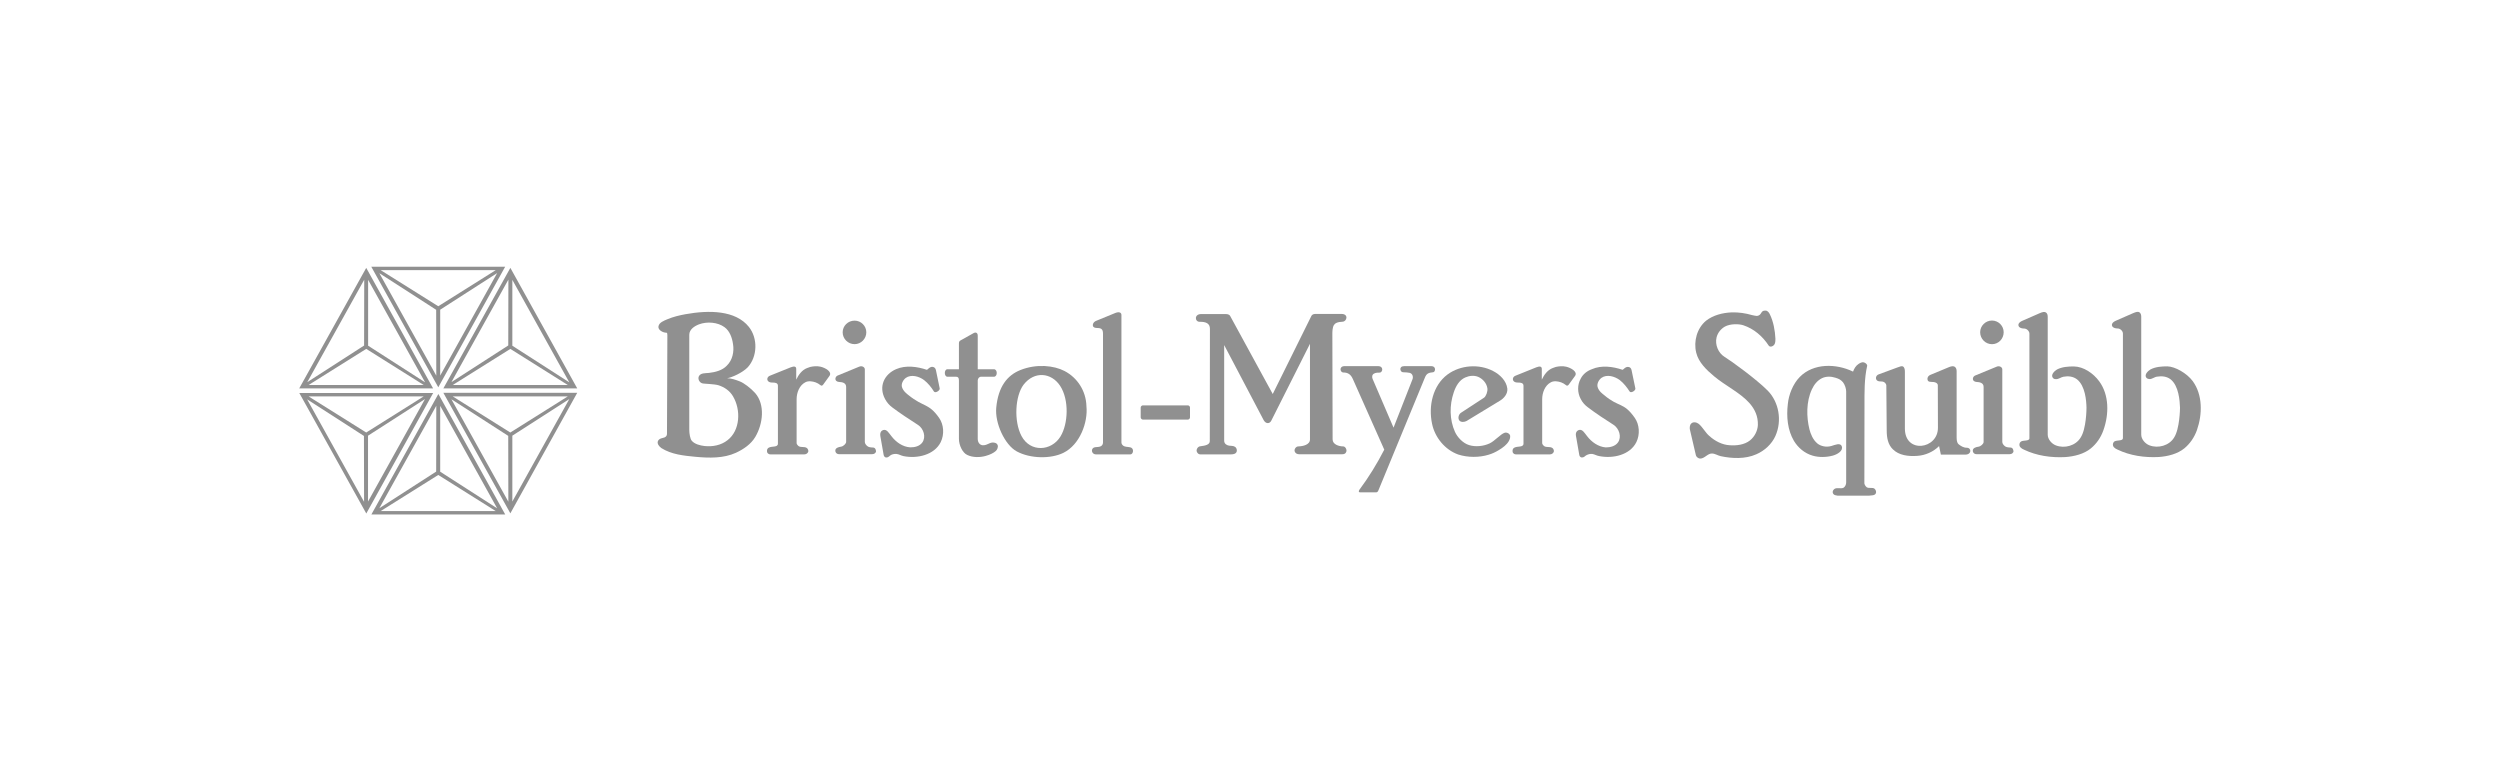 <?xml version="1.0" encoding="UTF-8"?>
<svg width="320px" height="100px" viewBox="0 0 320 100" version="1.1" xmlns="http://www.w3.org/2000/svg" xmlns:xlink="http://www.w3.org/1999/xlink">
    <!-- Generator: Sketch 59.1 (86144) - https://sketch.com -->
    <title>bristol_myers-xhdpi</title>
    <desc>Created with Sketch.</desc>
    <g id="bristol_myers" stroke="none" stroke-width="1" fill="none" fill-rule="evenodd">
        <g id="Group-55" transform="translate(38, 34)" fill="#909090">
            <path d="M115.65,24.163 L119.54,24.163 C119.946,24.163 120.223,24.066 120.304,23.773 C120.353,23.561 120.255,23.3 120.093,23.203 C119.881,23.041 119.605,23.09 119.312,23.041 C119.003,22.991 118.694,22.797 118.694,22.407 L118.694,10.169 L123.754,19.787 C124.031,20.274 124.519,20.274 124.73,19.834 L129.677,10.007 L129.677,22.244 C129.677,22.927 128.798,23.122 128.196,23.139 C127.838,23.139 127.628,23.561 127.724,23.788 C127.806,24.017 128.002,24.148 128.343,24.148 L133.761,24.148 C134.152,24.148 134.25,24.017 134.331,23.805 C134.413,23.593 134.234,23.139 133.924,23.139 C133.387,23.139 132.574,22.893 132.574,22.244 L132.542,8.704 C132.542,8.444 132.557,7.907 132.737,7.614 C132.882,7.386 133.143,7.207 133.876,7.176 C134.413,7.127 134.64,6.183 133.712,6.183 L130.344,6.183 C130.084,6.183 129.921,6.312 129.856,6.442 L124.91,16.434 L119.459,6.442 C119.377,6.28 119.166,6.199 118.888,6.199 L115.748,6.199 C114.837,6.199 114.919,7.207 115.569,7.191 C116.367,7.176 116.871,7.402 116.871,8.086 L116.854,22.456 C116.854,22.927 116.285,23.041 115.65,23.122 C115.309,23.139 115.081,23.561 115.195,23.823 C115.276,24.017 115.422,24.163 115.65,24.163" id="Fill-1"></path>
            <path d="M19.78,17.105 L27.07,30.22 L27.054,21.792 L19.78,17.105 Z M34.87,17.081 L27.58,21.767 L27.58,30.196 L34.87,17.081 Z M34.676,16.74 L19.949,16.74 L27.32,21.361 L34.676,16.74 Z M27.325,31.708 L18.75,16.282 L35.884,16.282 L27.325,31.708 Z" id="Fill-3"></path>
            <path d="M10.556,0.968 L17.846,14.084 L17.83,5.655 L10.556,0.968 Z M18.345,5.641 L18.345,14.071 L25.635,0.955 L18.345,5.641 Z M10.727,0.579 L18.098,5.2 L25.453,0.579 L10.727,0.579 Z M18.101,15.572 L9.526,0.145 L26.66,0.145 L18.101,15.572 Z" id="Fill-5"></path>
            <path d="M10.556,31.051 L17.83,26.364 L17.846,17.936 L10.556,31.051 Z M18.345,26.378 L25.635,31.065 L18.345,17.949 L18.345,26.378 Z M10.727,31.416 L25.453,31.416 L18.098,26.795 L10.727,31.416 Z M9.535,31.854 L18.11,16.428 L26.669,31.854 L9.535,31.854 Z" id="Fill-7"></path>
            <path d="M27.058,10.218 L27.075,1.789 L19.785,14.905 L27.058,10.218 Z M34.87,14.939 L27.58,1.824 L27.58,10.253 L34.87,14.939 Z M19.951,15.28 L34.677,15.28 L27.323,10.659 L19.951,15.28 Z M27.326,0.287 L35.885,15.714 L18.75,15.714 L27.326,0.287 Z" id="Fill-9"></path>
            <path d="M9.12,1.821 L9.12,10.25 L16.41,14.936 L9.12,1.821 Z M1.332,14.915 L8.605,10.228 L8.622,1.8 L1.332,14.915 Z M8.877,10.656 L1.505,15.277 L16.231,15.277 L8.877,10.656 Z M8.877,0.287 L17.436,15.714 L0.301,15.714 L8.877,0.287 Z" id="Fill-11"></path>
            <path d="M8.585,21.803 L1.311,17.116 L8.601,30.232 L8.585,21.803 Z M16.397,17.081 L9.107,21.768 L9.107,30.197 L16.397,17.081 Z M1.502,16.741 L8.874,21.362 L16.229,16.741 L1.502,16.741 Z M0.31,16.303 L17.444,16.303 L8.885,31.729 L0.31,16.303 Z" id="Fill-13"></path>
            <path d="M50.228,21.024 C50.228,21.512 50.342,22.195 50.553,22.423 C50.911,22.846 51.611,23.025 52.181,23.091 C53.206,23.205 54.312,22.993 55.126,22.342 C56.737,21.105 56.867,18.485 55.825,16.728 C55.419,16.028 54.736,15.557 53.971,15.313 C53.401,15.149 52.23,15.133 51.968,15.085 C51.545,15.02 51.27,14.515 51.465,14.141 C51.709,13.718 52.279,13.783 52.749,13.733 C53.581,13.636 54.459,13.408 55.029,12.806 C55.761,12.107 55.989,11 55.825,10.04 C55.712,9.227 55.404,8.364 54.736,7.876 C53.873,7.241 52.505,7.127 51.465,7.518 C50.879,7.746 50.228,8.169 50.228,8.853 L50.228,21.024 Z M46.285,7.759 C46.383,7.271 46.968,7.059 47.423,6.864 C48.169,6.55 48.958,6.36 49.745,6.218 C52.757,5.675 56.145,5.703 57.855,7.841 C59.026,9.305 58.961,11.665 57.693,13.031 C57.026,13.715 55.675,14.317 55.072,14.415 C55.626,14.415 56.196,14.627 56.7,14.821 C57.205,15.017 58.05,15.635 58.669,16.319 C59.955,17.816 59.661,20.256 58.684,21.916 C58.132,22.86 57.156,23.511 56.211,23.95 C54.617,24.683 52.761,24.634 51.02,24.471 C49.507,24.324 47.961,24.178 46.644,23.348 C46.383,23.153 46.09,22.811 46.205,22.486 C46.35,22.079 46.871,22.079 47.083,21.982 C47.31,21.868 47.374,21.705 47.374,21.509 L47.423,8.931 C47.423,8.735 47.408,8.589 47.31,8.589 C46.839,8.589 46.188,8.232 46.285,7.759 L46.285,7.759 Z" id="Fill-15"></path>
            <path d="M139.186,23.555 C138.258,25.361 137.201,27.086 135.997,28.697 C135.931,28.811 135.833,29.022 136.126,29.022 L138.046,29.022 C138.258,29.022 138.356,29.022 138.486,28.648 L144.376,14.361 C144.605,13.759 144.897,13.71 145.451,13.645 C145.744,13.613 145.858,12.864 145.207,12.864 L141.757,12.864 C140.992,12.864 141.22,13.629 141.561,13.645 C141.953,13.661 142.245,13.678 142.441,13.726 C142.831,13.824 142.928,14.28 142.782,14.589 L140.373,20.74 L137.689,14.491 C137.591,14.247 137.624,13.954 137.868,13.824 C138.095,13.678 138.486,13.694 138.617,13.694 C138.974,13.678 139.169,12.864 138.373,12.864 L134.124,12.864 C133.344,12.864 133.54,13.678 133.93,13.678 C134.581,13.678 134.922,13.954 135.183,14.556 L139.186,23.555 Z" id="Fill-17"></path>
            <path d="M205.826,20.853 L205.826,13.612 C205.826,13.352 205.809,13.042 205.565,12.896 C205.387,12.831 205.159,12.928 204.849,13.042 L202.507,13.905 C202.083,14.035 202.034,14.491 202.246,14.686 C202.376,14.816 202.62,14.832 202.848,14.832 C203.238,14.832 203.45,15.158 203.45,15.32 L203.499,21.097 C203.499,22.073 203.678,22.919 204.28,23.505 C205.061,24.286 206.249,24.433 207.404,24.352 C208.446,24.286 209.471,23.831 210.203,23.098 L210.43,24.189 L213.571,24.189 C214.386,24.189 214.386,23.31 213.734,23.31 C213.311,23.31 212.986,23.082 212.709,22.871 C212.562,22.757 212.449,22.497 212.449,22.04 L212.449,13.481 C212.449,13.107 212.254,12.945 212.091,12.896 C211.895,12.831 211.57,12.945 211.391,13.026 L209.08,13.986 C208.674,14.165 208.657,14.556 208.787,14.751 C208.886,14.865 209.048,14.881 209.178,14.881 C209.682,14.865 210.041,15.027 210.041,15.32 L210.056,20.755 C210.065,23.515 205.826,24.115 205.826,20.853" id="Fill-19"></path>
            <path d="M188.277,16.01 C186.829,14.545 183.558,12.169 182.745,11.681 C181.947,11.193 181.491,10.119 181.719,9.192 C181.867,8.59 182.273,8.101 182.777,7.808 C183.493,7.418 184.567,7.45 185.136,7.63 C186.52,8.085 187.627,9.062 188.391,10.233 C188.57,10.51 189.059,10.315 189.173,9.989 C189.254,9.794 189.254,9.533 189.254,9.354 C189.205,8.313 188.994,7.157 188.554,6.262 C188.473,6.068 188.277,5.758 188.002,5.758 C187.301,5.71 187.578,6.344 186.894,6.442 C186.748,6.442 186.471,6.376 186.244,6.328 C185.463,6.1 184.55,5.953 183.64,5.986 C182.484,6.034 181.281,6.344 180.385,7.044 C179.214,8.004 178.757,9.68 179.116,11.144 C179.409,12.365 180.418,13.341 181.394,14.155 C182.842,15.375 184.747,16.254 185.951,17.621 C186.618,18.385 187.041,19.281 187.008,20.403 C186.975,21.135 186.601,21.884 186,22.372 C185.284,22.942 184.258,23.056 183.396,22.99 C182.452,22.942 181.508,22.454 180.793,21.802 C180.304,21.396 179.962,20.697 179.441,20.257 C179.165,20.045 178.725,19.948 178.465,20.224 C178.27,20.419 178.27,20.81 178.302,20.957 L179.067,24.244 C179.132,24.536 179.441,24.699 179.621,24.699 C180.19,24.699 180.565,24.048 181.118,24.048 C181.525,24.048 181.867,24.308 182.256,24.39 C183.688,24.699 185.397,24.781 186.813,24.146 C187.838,23.706 188.782,22.861 189.254,21.802 C190.132,19.834 189.693,17.458 188.277,16.01" id="Fill-21"></path>
            <path d="M231.235,21.072 C231.967,19.022 231.984,16.549 230.698,14.807 C229.95,13.782 228.697,12.92 227.444,12.904 C226.745,12.904 225.947,12.952 225.297,13.294 C224.97,13.489 224.515,13.928 224.726,14.303 C224.824,14.449 224.906,14.531 225.166,14.531 C225.507,14.547 225.816,14.27 226.126,14.221 C226.728,14.108 227.362,14.173 227.867,14.563 C228.908,15.393 229.055,17.28 229.071,18.192 C229.071,18.322 229.055,20.926 228.306,22.032 C227.688,23.041 226.272,23.448 225.149,23.009 C224.596,22.797 224.108,22.211 224.108,21.642 L224.108,6.557 C224.108,6.297 224.043,6.069 223.832,5.971 C223.669,5.89 223.457,5.923 223.05,6.102 L220.821,7.078 C220.398,7.273 220.235,7.566 220.447,7.843 C220.593,8.005 220.886,8.054 221.097,8.054 C221.439,8.054 221.765,8.396 221.765,8.705 L221.765,22.098 C221.765,22.488 221.016,22.325 220.708,22.504 C220.447,22.667 220.414,23.041 220.61,23.253 C220.708,23.366 220.902,23.497 221.082,23.562 C222.675,24.327 224.531,24.604 226.354,24.506 C227.508,24.425 228.746,24.115 229.624,23.399 C230.357,22.797 230.91,22 231.235,21.072" id="Fill-23"></path>
            <path d="M239.413,12.894 C238.714,12.894 237.916,12.943 237.266,13.285 C236.94,13.48 236.484,13.919 236.696,14.293 C236.794,14.44 236.875,14.489 237.136,14.521 C237.412,14.554 237.786,14.245 238.096,14.212 C238.697,14.114 239.332,14.164 239.837,14.554 C240.878,15.384 241.009,17.271 241.041,18.183 C241.041,18.313 241.009,20.9 240.275,22.023 C239.657,23.032 238.242,23.439 237.119,22.999 C236.565,22.788 236.078,22.202 236.078,21.632 L236.078,6.548 C236.078,6.288 236.013,6.06 235.801,5.946 C235.639,5.881 235.427,5.914 235.02,6.092 L232.791,7.069 C232.367,7.264 232.205,7.557 232.417,7.833 C232.562,7.996 232.855,8.045 233.067,8.045 C233.409,8.045 233.734,8.387 233.734,8.696 L233.734,22.088 C233.734,22.462 232.986,22.316 232.661,22.495 C232.417,22.658 232.384,23.032 232.579,23.244 C232.677,23.357 232.872,23.488 233.051,23.552 C234.645,24.318 236.5,24.594 238.323,24.497 C239.478,24.415 240.716,24.106 241.594,23.39 C242.326,22.788 242.879,21.974 243.205,21.063 C243.921,19.013 243.953,16.539 242.668,14.782 C241.919,13.773 240.406,12.91 239.413,12.894" id="Fill-25"></path>
            <path d="M201.956,28.569 C201.696,28.341 201.272,28.553 200.947,28.374 L200.801,28.227 C200.72,28.146 200.67,28 200.639,27.885 L200.654,17.911 C200.654,16.299 200.622,14.444 200.996,12.834 C201.028,12.622 200.752,12.427 200.557,12.378 C200.329,12.329 200.085,12.459 199.89,12.59 C199.564,12.801 199.337,13.159 199.19,13.566 C197.01,12.508 194.112,12.476 192.372,14.249 C191.477,15.16 190.956,16.544 190.842,17.715 C190.646,19.342 190.81,21.051 191.623,22.435 C192.16,23.313 192.99,24.029 194.016,24.322 C194.829,24.566 195.789,24.534 196.586,24.322 C197.204,24.159 197.97,23.687 197.741,23.118 C197.562,22.63 196.863,22.955 196.424,23.085 C195.756,23.28 195.057,23.118 194.617,22.76 C194.064,22.304 193.755,21.539 193.608,20.953 C193.218,19.375 193.185,17.423 193.918,15.844 C194.194,15.242 194.617,14.705 195.203,14.412 C195.74,14.152 196.375,14.168 196.928,14.347 C197.367,14.477 197.628,14.608 197.904,14.933 C198.165,15.275 198.31,15.779 198.31,16.104 L198.31,27.756 C198.31,28 198.197,28.277 197.985,28.423 C197.611,28.618 197.074,28.341 196.766,28.618 C196.586,28.764 196.521,29.025 196.651,29.204 C196.766,29.399 197.01,29.399 197.221,29.447 L201.208,29.447 C201.533,29.399 201.973,29.447 202.102,29.155 C202.2,28.959 202.102,28.715 201.956,28.569" id="Fill-27"></path>
            <path d="M150.041,22.971 C149.244,22.727 148.545,21.962 148.235,21.279 C147.535,19.717 147.52,17.878 148.072,16.25 C148.333,15.453 148.772,14.656 149.554,14.315 C150.074,14.087 150.66,14.022 151.197,14.233 C151.799,14.493 152.287,15.047 152.385,15.697 C152.449,16.121 152.206,16.722 151.962,16.902 L149,18.838 C148.707,19.033 148.577,19.522 148.789,19.814 C148.983,20.075 149.456,20.042 149.732,19.88 L153.963,17.308 C154.5,16.999 155.005,16.413 154.939,15.746 C154.826,14.754 153.996,13.94 153.133,13.501 C151.327,12.541 148.918,12.72 147.275,13.94 C145.388,15.355 144.818,17.976 145.306,20.254 C145.664,21.979 146.934,23.557 148.643,24.175 C149.879,24.582 151.376,24.566 152.531,24.208 C153.003,24.077 153.459,23.85 153.833,23.622 C154.353,23.313 154.875,22.923 155.135,22.451 C155.249,22.239 155.33,22.012 155.298,21.767 C155.232,21.49 154.875,21.311 154.598,21.393 C154.077,21.555 153.329,22.451 152.661,22.76 C151.896,23.117 150.871,23.232 150.041,22.971" id="Fill-29"></path>
            <path d="M167.324,16.566 C167.145,16.42 166.657,16.094 166.495,15.541 C166.381,15.134 166.625,14.646 166.982,14.369 C167.666,13.881 168.659,14.158 169.326,14.646 C169.846,15.053 170.269,15.606 170.579,16.094 C170.741,16.387 171.377,15.996 171.327,15.72 L170.84,13.377 C170.791,13.133 170.643,12.986 170.432,12.97 C170.025,12.905 169.765,13.377 169.668,13.328 C168.464,12.921 166.982,12.71 165.746,13.263 C165.16,13.474 164.623,13.881 164.331,14.467 C163.875,15.264 163.907,16.289 164.331,17.07 C164.574,17.543 164.884,17.868 165.258,18.144 C166.266,18.909 167.422,19.674 168.529,20.374 C169.261,20.846 169.602,21.936 169.097,22.636 C168.757,23.108 168.122,23.27 167.536,23.27 C166.576,23.189 165.729,22.587 165.144,21.822 C164.835,21.448 164.558,20.894 164.087,21.041 C163.875,21.122 163.631,21.334 163.728,21.822 L164.151,24.247 C164.183,24.441 164.346,24.556 164.461,24.556 C164.835,24.556 164.85,24.344 165.128,24.231 C165.355,24.132 165.551,24.084 165.795,24.1 C166.12,24.149 166.364,24.328 166.689,24.377 C168.447,24.735 170.643,24.247 171.458,22.587 C171.929,21.627 171.864,20.358 171.246,19.479 C169.795,17.416 169.22,18.189 167.324,16.566" id="Fill-31"></path>
            <path d="M76.1,21.827 C75.79,21.452 75.514,20.899 75.043,21.046 C74.831,21.111 74.603,21.339 74.684,21.827 L75.108,24.235 C75.141,24.431 75.302,24.56 75.416,24.56 C75.79,24.56 75.808,24.349 76.084,24.219 C76.311,24.121 76.507,24.089 76.751,24.105 C77.076,24.138 77.32,24.316 77.647,24.382 C79.403,24.74 81.6,24.235 82.413,22.592 C82.886,21.615 82.82,20.362 82.203,19.484 C80.855,17.567 80.231,18.151 78.281,16.571 C78.102,16.425 77.615,16.082 77.451,15.546 C77.337,15.139 77.581,14.651 77.939,14.374 C78.621,13.886 79.632,14.163 80.282,14.651 C80.802,15.058 81.225,15.595 81.535,16.099 C81.698,16.392 82.332,15.985 82.284,15.725 L81.796,13.365 C81.746,13.138 81.6,12.991 81.388,12.959 C80.981,12.91 80.722,13.365 80.624,13.332 C79.436,12.926 77.939,12.714 76.703,13.251 C75.186,13.91 74.43,15.462 75.287,17.076 C75.531,17.531 75.84,17.873 76.213,18.149 C77.224,18.914 78.377,19.663 79.486,20.379 C80.234,20.85 80.558,21.941 80.055,22.64 C79.713,23.113 79.079,23.275 78.493,23.259 C77.532,23.194 76.686,22.592 76.1,21.827" id="Fill-33"></path>
            <path d="M65.708,12.968 L65.301,13.114 C64.649,13.359 64.211,13.977 63.917,14.595 L63.917,13.228 C63.917,12.903 63.674,12.838 63.218,13.016 L60.55,14.091 C60.175,14.237 60.143,14.612 60.321,14.79 C60.451,14.953 60.712,14.969 60.907,14.969 C61.2,14.969 61.574,15.002 61.574,15.376 L61.574,22.78 C61.574,23.301 60.81,23.073 60.403,23.301 C60.143,23.431 60.11,23.805 60.257,24.001 C60.321,24.066 60.419,24.163 60.631,24.163 L64.943,24.163 C65.203,24.163 65.415,24.001 65.464,23.789 C65.48,23.675 65.432,23.48 65.301,23.366 C64.976,23.09 64.438,23.349 64.146,23.04 C64.048,22.926 63.967,22.845 63.967,22.699 L63.967,17.101 C63.967,16.255 64.324,15.327 65.073,14.937 C65.269,14.823 65.528,14.79 65.756,14.807 C66.196,14.84 66.636,14.986 67.01,15.295 C67.123,15.409 67.27,15.376 67.367,15.23 L68.181,14.107 C68.539,13.57 67.611,13.066 67.025,12.936 C66.586,12.838 66.147,12.87 65.708,12.968" id="Fill-35"></path>
            <path d="M161.14,12.968 L160.734,13.114 C160.082,13.359 159.643,13.977 159.351,14.595 L159.351,13.228 C159.351,12.903 159.107,12.838 158.651,13.016 L155.982,14.091 C155.608,14.237 155.576,14.612 155.754,14.79 C155.884,14.953 156.145,14.969 156.34,14.969 C156.633,14.969 157.007,15.002 157.007,15.376 L157.007,22.78 C157.007,23.301 156.243,23.073 155.835,23.301 C155.576,23.431 155.543,23.805 155.689,24.001 C155.754,24.066 155.852,24.163 156.063,24.163 L160.375,24.163 C160.636,24.163 160.847,24.001 160.896,23.789 C160.912,23.675 160.864,23.48 160.734,23.366 C160.409,23.09 159.87,23.349 159.578,23.04 C159.481,22.926 159.399,22.845 159.399,22.699 L159.399,17.101 C159.399,16.255 159.757,15.327 160.505,14.937 C160.702,14.823 160.961,14.79 161.189,14.807 C161.628,14.84 162.068,14.986 162.442,15.295 C162.556,15.409 162.702,15.376 162.8,15.23 L163.614,14.107 C163.972,13.57 163.044,13.066 162.458,12.936 C162.019,12.838 161.579,12.87 161.14,12.968" id="Fill-37"></path>
            <path d="M89.462,23.726 C89.625,23.596 89.788,23.238 89.706,22.994 C89.642,22.782 89.462,22.683 89.219,22.651 C88.681,22.57 88.421,23.009 87.803,22.994 C87.429,22.977 87.151,22.651 87.151,22.18 L87.151,14.694 C87.151,14.45 87.347,14.223 87.559,14.223 L89.219,14.223 C89.706,14.223 89.706,13.262 89.219,13.262 L87.151,13.262 L87.151,8.982 C87.151,8.592 86.907,8.495 86.648,8.624 L84.955,9.569 C84.809,9.649 84.743,9.748 84.743,9.943 L84.743,13.262 L83.278,13.262 C82.823,13.262 82.823,14.223 83.278,14.223 L84.386,14.223 C84.63,14.223 84.743,14.352 84.743,14.694 L84.743,22.18 C84.743,22.994 85.215,23.97 85.801,24.23 C86.517,24.587 87.477,24.555 88.161,24.36 C88.746,24.198 89.17,23.985 89.462,23.726" id="Fill-39"></path>
            <path d="M114.045,19.71 C114.191,19.71 114.32,19.564 114.32,19.433 L114.32,18.164 C114.32,18.018 114.191,17.887 114.045,17.887 L108.284,17.887 C108.154,17.887 108.008,18.018 108.008,18.164 L108.008,19.433 C108.008,19.564 108.154,19.71 108.284,19.71 L114.045,19.71 Z" id="Fill-41"></path>
            <path d="M102.289,24.163 L106.683,24.163 C107.024,24.163 107.17,23.561 106.845,23.334 C106.634,23.186 106.227,23.235 105.95,23.139 C105.723,23.073 105.543,22.846 105.543,22.649 L105.543,6.312 C105.543,6.037 105.299,5.856 104.778,6.053 L102.321,7.061 C101.898,7.223 101.784,7.646 101.963,7.843 C102.045,7.923 102.175,7.973 102.289,7.973 C102.94,7.973 103.184,8.086 103.184,8.722 L103.184,22.649 C103.184,22.893 103.037,23.073 102.858,23.139 C102.517,23.3 101.963,23.105 101.801,23.512 C101.686,23.805 101.898,24.163 102.289,24.163" id="Fill-43"></path>
            <path d="M73.788,23.287 C73.349,23.271 73.153,23.222 73.007,23.092 C72.86,22.978 72.698,22.767 72.698,22.572 L72.698,13.28 C72.698,12.987 72.323,12.775 71.966,12.938 L69.199,14.077 C68.938,14.207 68.841,14.549 69.036,14.745 C69.15,14.842 69.297,14.891 69.411,14.891 C69.785,14.907 70.306,14.989 70.306,15.525 L70.306,22.572 C70.306,22.785 69.945,23.14 69.655,23.173 C69.297,23.222 68.938,23.352 68.923,23.645 C68.906,23.922 69.101,24.134 69.411,24.134 L73.642,24.134 C73.95,24.134 74.081,23.954 74.13,23.808 C74.13,23.629 74.064,23.32 73.788,23.287" id="Fill-45"></path>
            <path d="M218.604,23.093 C218.458,22.979 218.294,22.767 218.294,22.572 L218.294,13.28 C218.294,12.988 217.919,12.777 217.562,12.939 L214.795,14.078 C214.536,14.208 214.438,14.55 214.633,14.745 C214.747,14.843 214.894,14.891 215.007,14.891 C215.381,14.908 215.902,14.989 215.902,15.526 L215.902,22.572 C215.902,22.816 215.528,23.141 215.251,23.175 C214.894,23.223 214.536,23.353 214.519,23.646 C214.502,23.923 214.698,24.135 215.007,24.135 L219.238,24.135 C219.547,24.135 219.677,23.955 219.726,23.809 C219.726,23.63 219.662,23.321 219.384,23.288 C218.945,23.272 218.75,23.223 218.604,23.093" id="Fill-47"></path>
            <path d="M216.974,7.029 C216.144,7.029 215.46,7.712 215.46,8.526 C215.46,9.372 216.144,10.056 216.974,10.056 C217.803,10.056 218.47,9.372 218.47,8.526 C218.47,7.712 217.803,7.029 216.974,7.029" id="Fill-49"></path>
            <path d="M72.888,8.538 C72.888,7.708 72.204,7.041 71.391,7.041 C70.544,7.041 69.861,7.708 69.861,8.538 C69.861,9.368 70.544,10.052 71.391,10.052 C72.204,10.052 72.888,9.368 72.888,8.538" id="Fill-51"></path>
            <path d="M93.017,15.24 C91.922,16.695 91.76,19.937 92.751,21.807 C93.883,23.938 96.582,23.764 97.743,21.866 C98.731,20.252 98.868,17.173 97.697,15.388 C96.588,13.7 94.418,13.442 93.017,15.24 M98.103,23.969 C96.496,24.75 93.894,24.726 92.145,23.78 C90.606,22.946 89.331,20.151 89.519,18.181 C89.775,15.471 90.941,14.036 92.597,13.37 C94.697,12.526 96.927,12.794 98.258,13.487 C99.897,14.34 101.013,16.028 101.064,17.996 C101.275,20.047 100.234,22.927 98.103,23.969" id="Fill-53"></path>
        </g>
        <rect id="Rectangle" x="0" y="0" width="320" height="100"></rect>
    </g>
</svg>